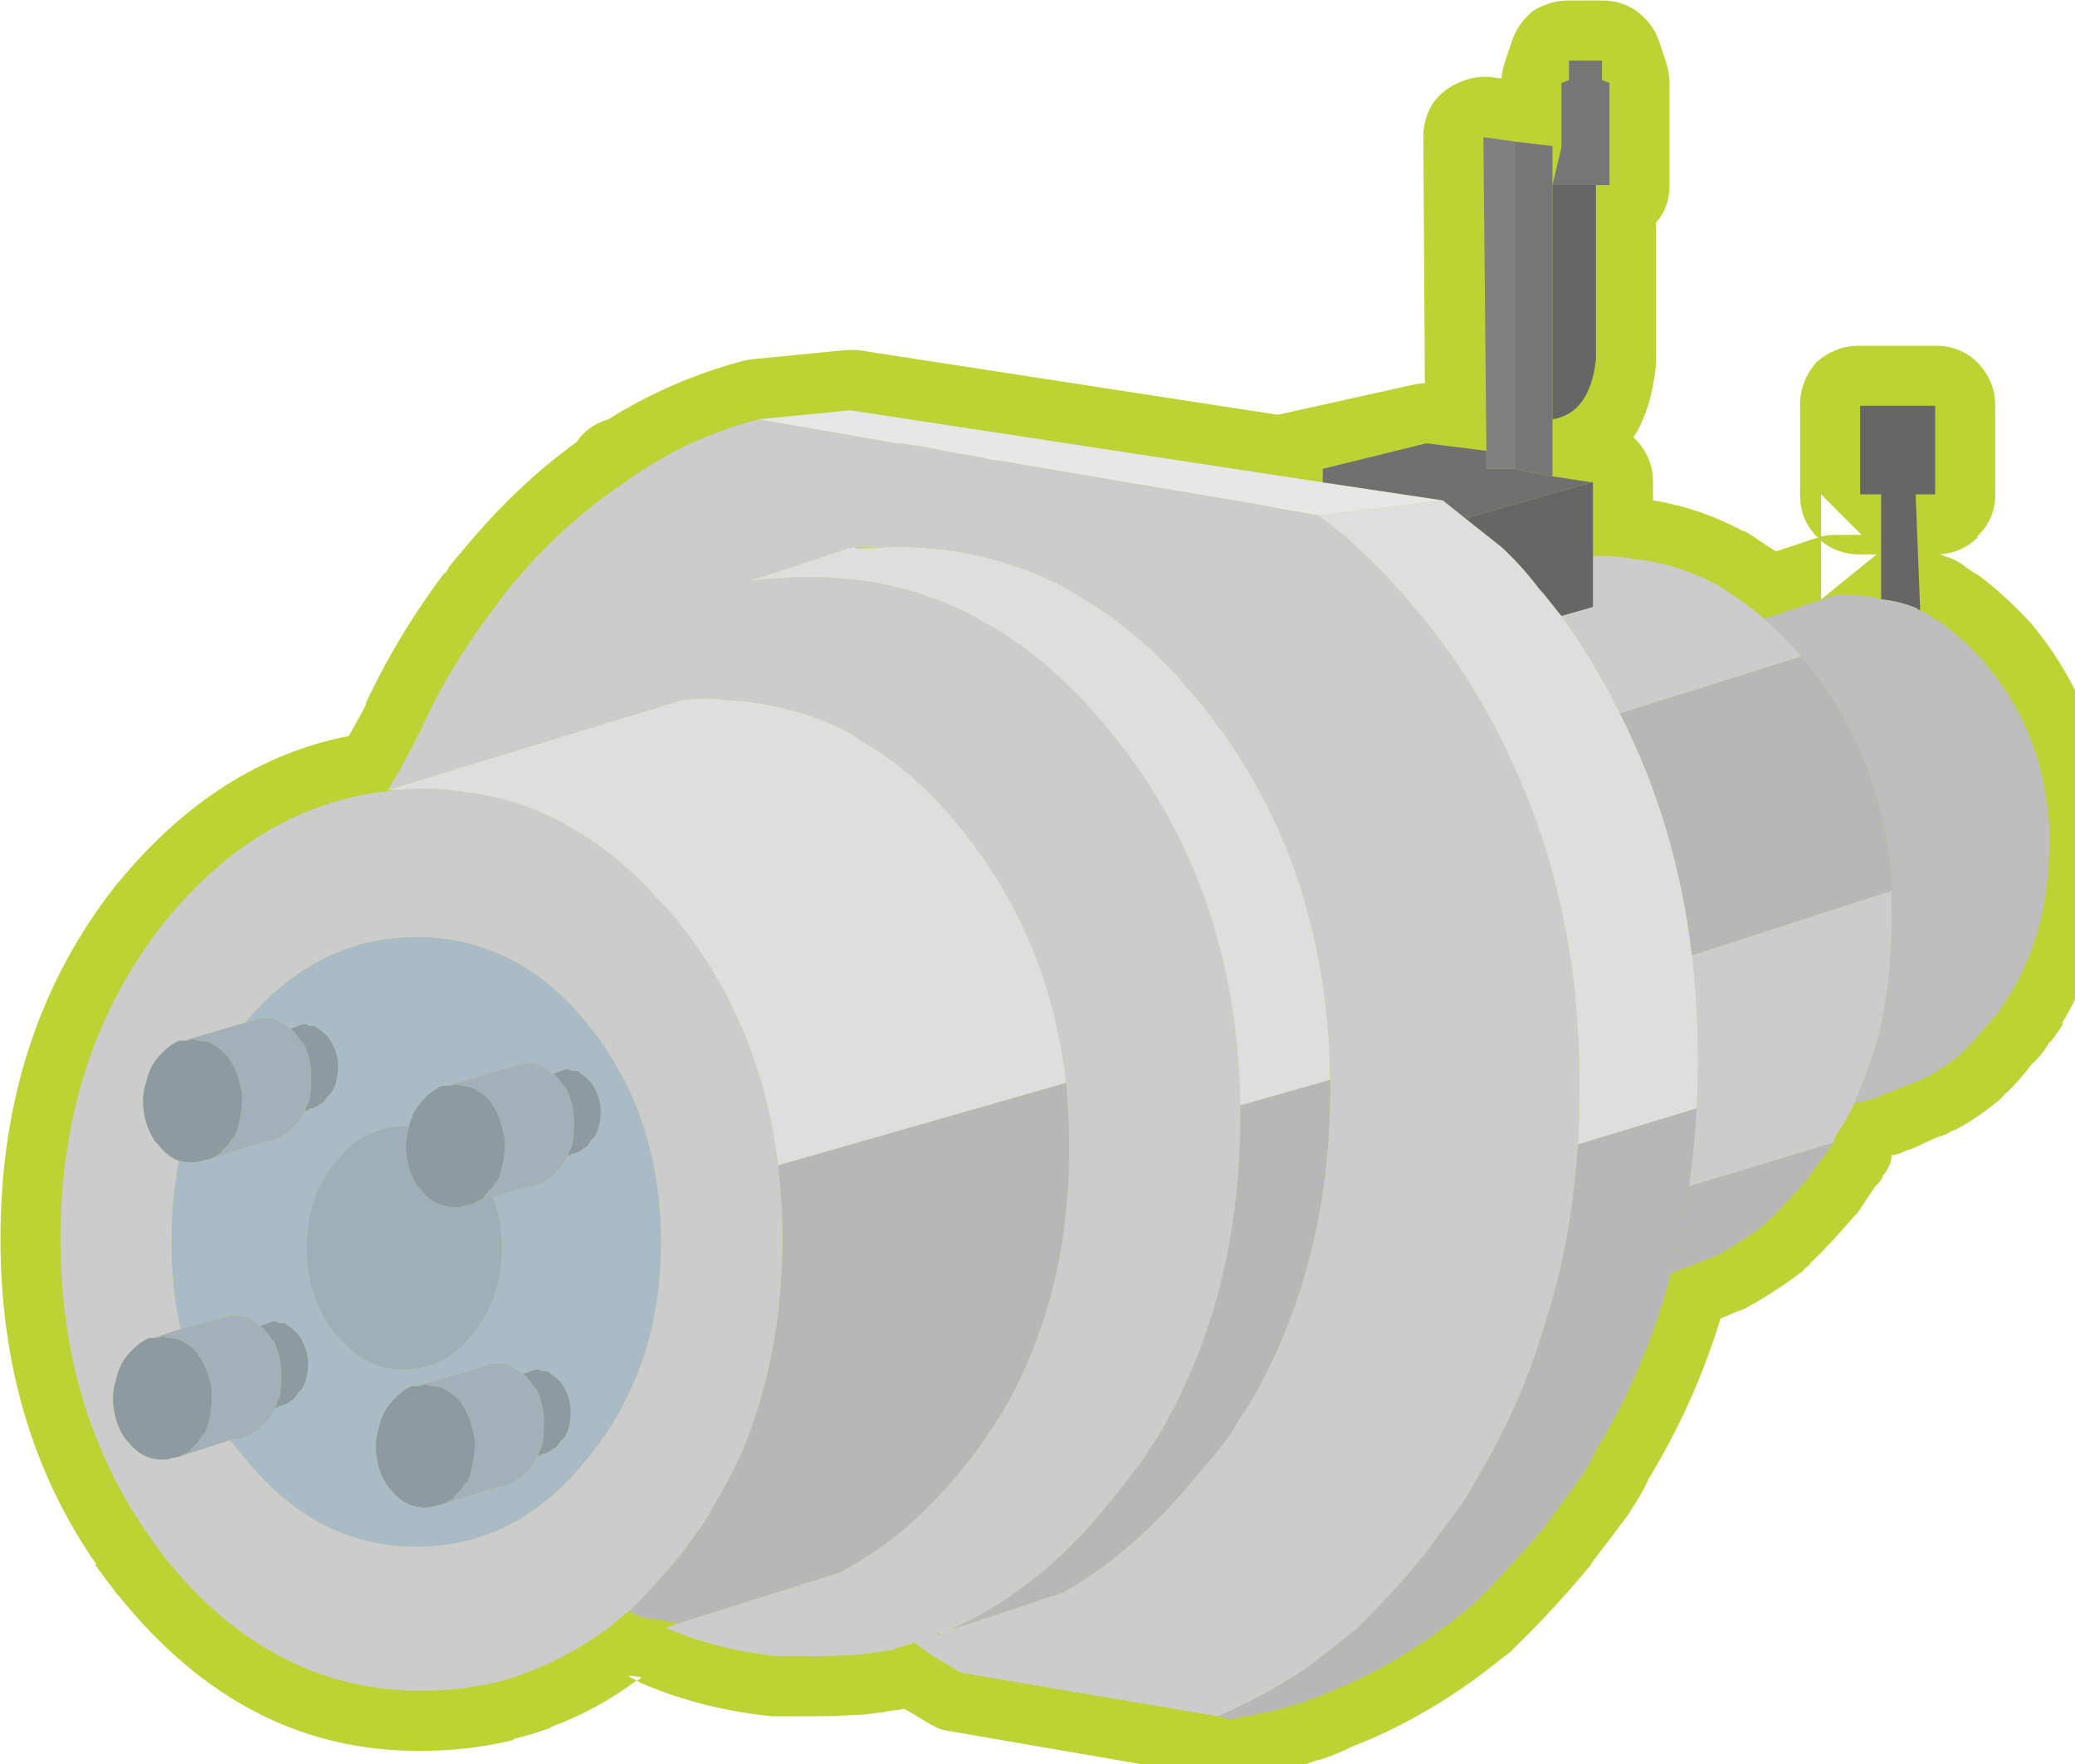 
<svg xmlns="http://www.w3.org/2000/svg" version="1.1" xmlns:xlink="http://www.w3.org/1999/xlink" preserveAspectRatio="none" x="0px" y="0px" width="60px" height="51px" viewBox="0 0 60 51">
<defs>
<g id="Symbol_6_0_Layer1_0_FILL">
<path fill="#BDD233" stroke="none" d="
M 53.25 -0.65
Q 53.046 -1.242 52.5 -1.65 51.996 -2.002 51.35 -2
L 50.25 -2
Q 49.604 -2.002 49.05 -1.65 48.554 -1.242 48.35 -0.65
L 48.1 0.1
Q 48.02 0.371 48 0.6
L 47.65 0.55
Q 47.091 0.498 46.55 0.75 46.016 0.988 45.7 1.45 45.39 1.981 45.4 2.55
L 45.45 10.75
Q 45.264 10.755 45.05 10.8
L 40.55 11.8 26.6 9.65
Q 26.349 9.631 26.1 9.65
L 23.05 9.95
Q 22.901 9.975 22.75 10 20.332 10.646 18.25 11.95 17.557 12.158 17.2 12.7 15.092 14.222 13.25 16.5
L 13.2 16.55
Q 13.078 16.692 12.95 16.85 12.906 16.956 12.8 17.1
L 12.8 17.05
Q 11.213 19.165 10.15 21.45
L 10.2 21.4
Q 9.951 21.898 9.6 22.5 5.248 23.354 1.95 27.35
L 1.9 27.4
Q -2.005 32.315 -2 39.25 -2.001 45.5 1.2 50.1
L 1.15 50.1
Q 1.521 50.612 1.9 51.1
L 1.95 51.15
Q 6.136 56.346 12 56.3 13.596 56.301 15.05 55.95 15.097 55.937 15.1 55.9 15.793 55.743 16.4 55.5
L 16.35 55.5
Q 17.823 54.968 19.2 53.95 19.062 53.906 18.9 53.8 18.974 53.816 19 53.8
L 19.35 53.85
Q 19.296 53.932 19.2 53.95 19.282 54.021 19.35 54.05 21.38 54.917 23.7 55.15 23.802 55.155 23.9 55.15 24.35 55.15 24.85 55.15 25.762 55.152 26.65 55.1
L 26.7 55.1
Q 27.258 55.044 27.75 54.95 27.947 54.947 28.1 54.9 28.339 55.035 28.55 55.15
L 28.45 55.1
Q 28.725 55.275 28.95 55.4 29.302 55.614 29.65 55.65
L 38.05 57.1 38.45 57.2
Q 38.873 57.297 39.25 57.2 40.239 57.064 41.15 56.85 41.236 56.828 41.3 56.8 41.591 56.712 41.9 56.6 41.933 56.613 41.95 56.6 42.513 56.418 43.05 56.15 45.696 55.123 48.1 53.15 48.311 53.031 48.45 52.85 49.726 51.616 50.9 50.2 50.976 50.137 51 50.05 51.662 49.188 52.25 48.4 52.286 48.35 52.3 48.3 52.663 47.783 52.9 47.25 54.429 44.74 55.3 41.9
L 55.9 41.65
Q 56.05 41.608 56.15 41.55 57.088 41.036 58 40.35 58.084 40.288 58.15 40.2 58.246 40.152 58.3 40.05 59.013 39.366 59.7 38.55 59.779 38.474 59.85 38.4 60.163 37.94 60.45 37.5 60.604 37.368 60.7 37.2
L 60.7 37.15
Q 60.793 37.051 60.85 36.95 60.896 36.855 60.95 36.75 60.989 36.619 61 36.45 61.078 36.463 61.1 36.45 61.266 36.409 61.4 36.35 61.452 36.321 61.5 36.3 61.71 36.242 61.9 36.15
L 62.1 36.05 62.55 35.85
Q 62.797 35.802 63 35.65 63.077 35.641 63.15 35.6 63.863 35.222 64.55 34.65 64.651 34.589 64.7 34.5
L 64.75 34.45
Q 65.226 34.02 65.65 33.45 66.022 33.116 66.25 32.7 66.326 32.668 66.35 32.6 66.439 32.521 66.5 32.4 66.626 32.25 66.75 32
L 66.65 32.1
Q 68.244 29.533 68.25 26.15 68.25 25.75 68.25 25.45 68.252 25.391 68.25 25.3 67.998 21.702 65.85 19 65.76 18.899 65.65 18.75 64.779 17.81 63.9 17.15 63.715 17.046 63.5 16.9 63.195 16.634 62.75 16.5 62.693 16.473 62.6 16.45 63.331 16.399 63.85 15.9
L 63.85 15.85
Q 64.455 15.284 64.45 14.45
L 64.45 11.5
Q 64.455 10.666 63.85 10.05 63.284 9.495 62.45 9.5
L 59.95 9.5
Q 59.116 9.495 58.5 10.05 57.945 10.666 57.95 11.5
L 57.95 14.45
Q 57.945 15.284 58.5 15.85
L 58.55 15.9 58.5 15.9 57.15 16.35
Q 56.944 16.217 56.75 16.1 56.724 16.089 56.7 16.05 56.668 16.046 56.6 16
L 56.6 16
Q 56.327 15.793 56.05 15.65
L 56.1 15.7
Q 54.648 14.911 53.05 14.65
L 53.05 14.05
Q 53.055 13.216 52.45 12.6 52.444 12.594 52.4 12.55 52.984 11.663 53.15 10.15 53.156 10.058 53.15 9.95
L 53.15 5.4
Q 53.605 4.888 53.6 4.15
L 53.6 0.75
Q 53.601 0.435 53.5 0.1
L 53.25 -0.65
M 60 15.8
Q 59.752 15.802 59.5 15.8 59.3 15.8 59.15 15.8 58.896 15.799 58.65 15.85
L 58.65 14.45 60 15.8
M 59.95 16.45
L 60.5 16.45 58.65 17.95 58.65 16
Q 59.203 16.455 59.95 16.45
M 29.35 52.4
L 29.35 52.35 28.6 50.7 29.2 50.5 29.7 53.15 29.35 52.4 Z"/>
</g>

<g id="Symbol_6_0_Layer0_0_FILL">
<path fill="#B7B7B7" stroke="none" d="
M 33.6 36.25
Q 33.6 35.1 33.5 34.05
L 23.9 36.8
Q 24.05 38 24.05 39.25 24.05 42.75 22.95 45.7 22.85 46 22.7 46.35 22.3 47.25 21.75 48.15 21.6 48.45 21.4 48.75 21 49.3 20.6 49.85
L 20.55 49.9
Q 19.75 50.85 18.95 51.65 19.1 51.75 19.35 51.85
L 20.6 52.05 26 50.35
Q 26.15 50.25 26.35 50.15 26.4 50.1 26.5 50.05 28.4 48.95 30.05 46.9 30.55 46.3 30.9 45.75 31.1 45.45 31.3 45.15 33.6 41.3 33.6 36.25
M 47.2 47.2
Q 47 47.6 46.7 48.05 46.1 48.85 45.45 49.75 44.3 51.15 43.1 52.3 42.95 52.4 42.9 52.45 42.1 53.1 41.35 53.65 39.95 54.55 38.55 55.15
L 38.95 55.25
Q 39.85 55.1 40.7 54.9 41 54.8 41.35 54.7 41.8 54.55 42.25 54.35 44.65 53.4 46.85 51.6 46.9 51.5 47.05 51.45 48.25 50.25 49.4 48.9 50.05 48 50.65 47.2 50.95 46.75 51.15 46.3 52.823 43.558 53.65 40.4 54.045 39.001 54.25 37.5 54.437 36.241 54.5 34.9
L 50.55 36.1
Q 50.463 37.453 50.25 38.75 50.002 40.292 49.55 41.75 48.735 44.651 47.2 47.2
M 42.3 34.2
Q 42.3 34.05 42.3 33.95
L 39.3 34.8
Q 39.3 35 39.3 35.2 39.3 41.2 36.55 45.85 36.3 46.2 36.1 46.55 35.6 47.2 35.05 47.9 32.6 51 29.55 52.3
L 33.35 51.05
Q 33.4 51.05 33.45 51 35.9 49.6 38.05 46.9 38.65 46.25 39.1 45.55 39.3 45.2 39.55 44.85 42.3 40.2 42.3 34.2 Z"/>

<path fill="#CCCCCC" stroke="none" d="
M 10.9 24.3
L 11.15 24.3
Q 10.75 24.35 10.4 24.4 6.45 25.05 3.5 28.65 0 33.05 0 39.25 0 44.85 2.85 49 3.15 49.45 3.5 49.9 7.05 54.3 12 54.3 13.35 54.3 14.6 54 15.15 53.85 15.65 53.65 16.95 53.15 18.2 52.25 18.5 52 18.8 51.75 18.85 51.7 18.95 51.65 19.75 50.85 20.55 49.9
L 20.6 49.85
Q 21 49.3 21.4 48.75 21.6 48.45 21.75 48.15 22.3 47.25 22.7 46.35 22.85 46 22.95 45.7 24.05 42.75 24.05 39.25 24.05 38 23.9 36.8 23.35 32.15 20.55 28.65 20.2 28.2 19.8 27.85 19.75 27.75 19.65 27.65 18.5 26.45 17.25 25.7 17 25.55 16.8 25.45
L 16.75 25.4
Q 15.15 24.55 13.35 24.35 12.65 24.25 12 24.25 11.85 24.25 10.9 24.3
M 11.85 29.2
Q 15.25 29.2 17.6 32.15 20 35.15 20 39.35 20 43.55 17.6 46.5 15.25 49.5 11.85 49.5 8.5 49.5 6.1 46.5 5.882 46.231 5.65 45.95
L 3.95 46.5 3.7 46.55
Q 3.6 46.6 3.4 46.6 2.7 46.6 2.25 46 2.2 45.95 2.15 45.9 1.75 45.3 1.75 44.55 1.75 44.25 1.85 43.95 1.95 43.45 2.25 43.1 2.6 42.7 2.95 42.55 3 42.55 3.1 42.55
L 4 42.25
Q 3.7 40.898 3.7 39.35 3.7 37.925 3.95 36.65 3.555 36.507 3.25 36.1 3.2 36.05 3.15 36 2.75 35.4 2.75 34.65 2.75 34.35 2.85 34.05 2.95 33.55 3.25 33.2 3.6 32.8 3.95 32.65 4 32.65 4.1 32.65
L 6.15 32.05
Q 8.558 29.2 11.85 29.2
M 59.05 36.05
Q 59.1 35.95 59.15 35.8 59.5 35.3 59.75 34.75 60.2 33.7 60.55 32.55 61 30.75 61 28.65 61 28.1 61 27.65
L 54.35 29.8
Q 54.55 31.511 54.55 33.3 54.55 34.1 54.5 34.9 54.437 36.241 54.25 37.5
L 59.05 36.05
M 56.7 18.55
Q 56.55 18.4 56.4 18.3 55.95 17.95 55.55 17.7 55.35 17.55 55.15 17.45 53.85 16.75 52.4 16.6 51.8 16.5 51.3 16.5 51.15 16.5 51.05 16.5
L 51.05 18.2 50 18.5
Q 51.124 20.062 51.95 21.75
L 58 19.85
Q 57.35 19.1 56.75 18.6
L 56.7 18.55
M 44.05 17.05
Q 43.429 16.429 42.8 15.85 42.349 15.49 41.9 15.15 40.81 14.963 39.7 14.75 35.86 14.113 32 13.45 31.5 13.35 31 13.3 30.45 13.15 29.95 13.1 29.75 13.05 29.65 13.05
L 28.7 12.85 28.65 12.85 28 12.75
Q 27.9 12.75 27.85 12.75
L 23.25 11.95
Q 20.95 12.55 19 13.9 18.95 13.9 18.95 13.95 16.7 15.4 14.8 17.75 14.75 17.85 14.65 17.95 14.55 18.1 14.4 18.3 12.95 20.2 12 22.3 11.7 22.9 11.3 23.65 11.1 23.95 10.9 24.3
L 20.7 21.3
Q 21.1 21.25 21.55 21.25 21.6 21.25 21.65 21.25 21.9 21.25 22.15 21.3 24.35 21.4 26.3 22.4 26.5 22.55 26.75 22.7 28.55 23.75 30.05 25.65 32.95 29.25 33.5 34.05 33.6 35.1 33.6 36.25 33.6 41.3 31.3 45.15 31.1 45.45 30.9 45.75 30.55 46.3 30.05 46.9 28.4 48.95 26.5 50.05 26.4 50.1 26.35 50.15 26.15 50.25 26 50.35
L 20.6 52.05 20.15 52.2
Q 21.9 52.95 23.9 53.15 24.35 53.15 24.85 53.15 25.7 53.15 26.55 53.1 27.1 53.05 27.6 52.95
L 27.7 52.95 27.8 52.9 27.95 52.85
Q 28.1 52.8 28.3 52.75
L 28.45 52.7
Q 28.95 53.1 29.5 53.4 29.75 53.55 30 53.7
L 38.55 55.15
Q 39.95 54.55 41.35 53.65 42.1 53.1 42.9 52.45 42.95 52.4 43.1 52.3 44.3 51.15 45.45 49.75 46.1 48.85 46.7 48.05 47 47.6 47.2 47.2 48.735 44.651 49.55 41.75 50.002 40.292 50.25 38.75 50.463 37.453 50.55 36.1 50.6 35.15 50.6 34.15 50.6 32.587 50.45 31.1 49.991 26.68 48.15 22.95 47.35 21.249 46.25 19.7 45.864 19.169 45.45 18.65 44.762 17.801 44.05 17.05
M 42.3 33.95
Q 42.3 34.05 42.3 34.2 42.3 40.2 39.55 44.85 39.3 45.2 39.1 45.55 38.65 46.25 38.05 46.9 35.9 49.6 33.45 51 33.4 51.05 33.35 51.05
L 29.55 52.3
Q 32.6 51 35.05 47.9 35.6 47.2 36.1 46.55 36.3 46.2 36.55 45.85 39.3 41.2 39.3 35.2 39.3 35 39.3 34.8 39.2 27.6 35.05 22.45 33.2 20.15 31.1 18.9 30.8 18.75 30.5 18.55 27.95 17.2 24.9 17.2
L 24.85 17.2
Q 24.45 17.2 24.05 17.25 23.45 17.25 22.9 17.35
L 26.4 16.2 27.05 16.25
Q 27.45 16.2 27.85 16.2 30.9 16.2 33.55 17.6 33.8 17.75 34.1 17.95 35.755 18.935 37.25 20.55 37.334 20.665 37.4 20.75 37.738 21.113 38.05 21.5 42.2 26.65 42.3 33.95
M 29.45 52.35
Q 29.35 52.4 29.3 52.45 29.25 52.45 29.2 52.45
L 29.45 52.35 Z"/>

<path fill="#8E9AA2" stroke="none" d="
M 3.6 42.55
Q 3.5 42.5 3.4 42.5 3.35 42.5 3.25 42.55
L 3.2 42.55
Q 3.15 42.55 3.1 42.55 3 42.55 2.95 42.55 2.6 42.7 2.25 43.1 1.95 43.45 1.85 43.95 1.75 44.25 1.75 44.55 1.75 45.3 2.15 45.9 2.2 45.95 2.25 46 2.7 46.6 3.4 46.6 3.6 46.6 3.7 46.55
L 3.95 46.5
Q 4.15 46.4 4.35 46.3
L 4.35 46.25
Q 4.45 46.15 4.6 46 4.65 45.9 4.7 45.85
L 4.7 45.8 4.75 45.8
Q 4.85 45.65 4.9 45.5 4.95 45.3 5 45.05 5.015 44.975 5 44.9 5.05 44.725 5.05 44.55 5.05 44.5 5.05 44.4 5.05 44.35 5.05 44.3 4.9 43.55 4.65 43.2 4.6 43.15 4.6 43.1
L 4.55 43.05
Q 4.366 42.82 4.15 42.7
L 4.1 42.7
Q 4.1 42.65 4.05 42.65 3.85 42.55 3.6 42.55
M 7.55 42.1
L 7.5 42.1 7.5 42.05
Q 7.4 42.05 7.3 42.05 7.25 42.05 7.2 42 7.15 42 7.1 42
L 7.05 42 6.65 42.15
Q 6.75 42.2 6.85 42.35
L 6.9 42.4
Q 6.95 42.5 7.1 42.65 7.3 43.05 7.35 43.6
L 7.35 43.65
Q 7.35 43.75 7.35 43.85 7.35 44.2 7.3 44.5 7.2 44.7 7.15 44.9
L 7.35 44.8 7.4 44.8 7.5 44.75
Q 7.55 44.75 7.6 44.7 7.65 44.65 7.75 44.6 7.85 44.5 7.9 44.4 7.95 44.35 8 44.3
L 8.05 44.25
Q 8.25 43.9 8.25 43.4 8.25 43.35 8.25 43.3 8.2 42.8 7.9 42.4 7.75 42.25 7.6 42.15
L 7.55 42.1
M 8.05 32.1
L 7.65 32.25
Q 7.75 32.3 7.85 32.45
L 7.9 32.5
Q 7.95 32.6 8.1 32.75 8.3 33.15 8.35 33.7
L 8.35 33.75
Q 8.35 33.85 8.35 33.95 8.35 34.3 8.3 34.6 8.2 34.8 8.15 35
L 8.35 34.9 8.4 34.9 8.5 34.85
Q 8.55 34.85 8.6 34.8 8.65 34.75 8.75 34.7 8.85 34.6 8.9 34.5 8.95 34.45 9 34.4
L 9.05 34.35
Q 9.25 34 9.25 33.5 9.25 33.45 9.25 33.4 9.2 32.9 8.9 32.5 8.75 32.35 8.6 32.25
L 8.55 32.2 8.5 32.2 8.5 32.15
Q 8.4 32.15 8.3 32.15 8.25 32.15 8.2 32.1 8.15 32.1 8.1 32.1
L 8.05 32.1
M 5.05 32.75
Q 4.85 32.65 4.6 32.65 4.5 32.6 4.4 32.6 4.35 32.6 4.25 32.65
L 4.2 32.65
Q 4.15 32.65 4.1 32.65 4 32.65 3.95 32.65 3.6 32.8 3.25 33.2 2.95 33.55 2.85 34.05 2.75 34.35 2.75 34.65 2.75 35.4 3.15 36 3.2 36.05 3.25 36.1 3.555 36.507 3.95 36.65 4.175 36.7 4.4 36.7 4.6 36.7 4.7 36.65
L 4.95 36.6
Q 5.15 36.5 5.35 36.4
L 5.35 36.35
Q 5.45 36.25 5.6 36.1 5.65 36 5.7 35.95
L 5.7 35.9 5.75 35.9
Q 5.85 35.75 5.9 35.6 5.95 35.4 6 35.15 6.05 34.9 6.05 34.65 6.05 34.6 6.05 34.5 6.05 34.45 6.05 34.4 5.9 33.65 5.65 33.3 5.6 33.25 5.6 33.2
L 5.55 33.15
Q 5.504 33.093 5.45 33.05 5.293 32.877 5.1 32.8 5.1 32.75 5.05 32.75
M 16.35 43.75
L 16.3 43.7 16.25 43.7 16.25 43.65
Q 16.15 43.65 16.05 43.65 16 43.65 15.95 43.6 15.9 43.6 15.85 43.6
L 15.8 43.6 15.4 43.75
Q 15.5 43.8 15.6 43.95
L 15.65 44
Q 15.7 44.1 15.85 44.25 16.05 44.65 16.1 45.2
L 16.1 45.25
Q 16.1 45.35 16.1 45.45 16.1 45.8 16.05 46.1 15.95 46.3 15.9 46.5
L 16.1 46.4 16.15 46.4 16.25 46.35
Q 16.3 46.35 16.35 46.3 16.4 46.25 16.5 46.2 16.6 46.1 16.65 46 16.7 45.95 16.75 45.9
L 16.8 45.85
Q 17 45.5 17 45 17 44.95 17 44.9 16.95 44.4 16.65 44 16.5 43.85 16.35 43.75
M 12.85 44.3
Q 12.85 44.25 12.8 44.25 12.6 44.15 12.35 44.15 12.25 44.1 12.15 44.1 12.1 44.1 12 44.15
L 11.95 44.15
Q 11.9 44.15 11.85 44.15 11.75 44.15 11.7 44.15 11.35 44.3 11 44.7 10.7 45.05 10.6 45.55 10.5 45.85 10.5 46.15 10.5 46.9 10.9 47.5 10.95 47.55 11 47.6 11.45 48.2 12.15 48.2 12.35 48.2 12.45 48.15
L 12.7 48.1
Q 12.9 48 13.1 47.9
L 13.1 47.85
Q 13.2 47.75 13.35 47.6 13.4 47.5 13.45 47.45
L 13.45 47.4 13.5 47.4
Q 13.6 47.25 13.65 47.1 13.7 46.9 13.75 46.65 13.8 46.4 13.8 46.15 13.8 46.1 13.8 46 13.8 45.95 13.8 45.9 13.65 45.15 13.4 44.8 13.35 44.75 13.35 44.7
L 13.3 44.65
Q 13.1 44.4 12.85 44.3
M 16.85 33.6
L 16.8 33.6 16.4 33.75
Q 16.5 33.8 16.6 33.95
L 16.65 34
Q 16.7 34.1 16.85 34.25 17.05 34.65 17.1 35.2
L 17.1 35.25
Q 17.1 35.35 17.1 35.45 17.1 35.8 17.05 36.1 16.95 36.3 16.9 36.5
L 17.1 36.4 17.15 36.4 17.25 36.35
Q 17.3 36.35 17.35 36.3 17.4 36.25 17.5 36.2 17.6 36.1 17.65 36 17.7 35.95 17.75 35.9
L 17.8 35.85
Q 18 35.5 18 35 18 34.95 18 34.9 17.95 34.4 17.65 34 17.5 33.85 17.35 33.75
L 17.3 33.7 17.25 33.7 17.25 33.65
Q 17.15 33.65 17.05 33.65 17 33.65 16.95 33.6 16.9 33.6 16.85 33.6
M 11.6 35.5
L 11.6 35.55
Q 11.5 35.85 11.5 36.15 11.5 36.9 11.9 37.5 11.95 37.55 12 37.6 12.45 38.2 13.15 38.2 13.35 38.2 13.45 38.15
L 13.7 38.1
Q 13.9 38 14.1 37.9
L 14.1 37.85
Q 14.191 37.759 14.3 37.6
L 14.35 37.6
Q 14.4 37.5 14.45 37.45
L 14.45 37.4 14.5 37.4
Q 14.6 37.25 14.65 37.1 14.7 36.9 14.75 36.65 14.8 36.4 14.8 36.15 14.8 36.1 14.8 36 14.8 35.95 14.8 35.9 14.65 35.15 14.4 34.8 14.35 34.75 14.35 34.7
L 14.3 34.65
Q 14.1 34.4 13.85 34.3 13.85 34.25 13.8 34.25 13.6 34.15 13.35 34.15 13.25 34.1 13.15 34.1 13.1 34.1 13 34.15
L 12.95 34.15
Q 12.9 34.15 12.85 34.15 12.75 34.15 12.7 34.15 12.35 34.3 12 34.7 11.714 35.034 11.6 35.5 Z"/>

<path fill="#A3B0BA" stroke="none" d="
M 5.9 41.8
Q 5.8 41.8 5.7 41.8
L 4 42.25 3.1 42.55
Q 3.15 42.55 3.2 42.55
L 3.25 42.55
Q 3.35 42.5 3.4 42.5 3.5 42.5 3.6 42.55 3.85 42.55 4.05 42.65 4.1 42.65 4.1 42.7
L 4.15 42.7
Q 4.366 42.82 4.55 43.05
L 4.6 43.1
Q 4.6 43.15 4.65 43.2 4.9 43.55 5.05 44.3 5.05 44.35 5.05 44.4 5.05 44.5 5.05 44.55 5.05 44.725 5 44.9 5.015 44.975 5 45.05 4.95 45.3 4.9 45.5 4.85 45.65 4.75 45.8
L 4.7 45.8 4.7 45.85
Q 4.65 45.9 4.6 46 4.45 46.15 4.35 46.25
L 4.35 46.3
Q 4.15 46.4 3.95 46.5
L 5.65 45.95 5.85 45.9 5.95 45.9 6.15 45.85 6.2 45.85 6.2 45.8
Q 6.3 45.8 6.35 45.75 6.5 45.65 6.65 45.55 6.75 45.4 6.9 45.3 6.95 45.2 7 45.15
L 7.05 45.1 7.05 45.05
Q 7.1 44.95 7.15 44.9 7.2 44.7 7.3 44.5 7.35 44.2 7.35 43.85 7.35 43.75 7.35 43.65
L 7.35 43.6
Q 7.3 43.05 7.1 42.65 6.95 42.5 6.9 42.4
L 6.85 42.35
Q 6.75 42.2 6.65 42.15
L 6.6 42.15 6.6 42.1
Q 6.5 42.05 6.45 42 6.4 41.95 6.35 41.95 6.15 41.8 5.9 41.8
M 4.6 32.65
Q 4.85 32.65 5.05 32.75 5.1 32.75 5.1 32.8 5.293 32.877 5.45 33.05 5.504 33.093 5.55 33.15
L 5.6 33.2
Q 5.6 33.25 5.65 33.3 5.9 33.65 6.05 34.4 6.05 34.45 6.05 34.5 6.05 34.6 6.05 34.65 6.05 34.9 6 35.15 5.95 35.4 5.9 35.6 5.85 35.75 5.75 35.9
L 5.7 35.9 5.7 35.95
Q 5.65 36 5.6 36.1 5.45 36.25 5.35 36.35
L 5.35 36.4
Q 5.15 36.5 4.95 36.6
L 6.85 36 6.95 36 7.15 35.95 7.2 35.95 7.2 35.9
Q 7.3 35.9 7.35 35.85 7.5 35.75 7.65 35.65 7.75 35.5 7.9 35.4 7.95 35.3 8 35.25
L 8.05 35.2 8.05 35.15
Q 8.1 35.05 8.15 35 8.2 34.8 8.3 34.6 8.35 34.3 8.35 33.95 8.35 33.85 8.35 33.75
L 8.35 33.7
Q 8.3 33.15 8.1 32.75 7.95 32.6 7.9 32.5
L 7.85 32.45
Q 7.75 32.3 7.65 32.25
L 7.6 32.25 7.6 32.2
Q 7.5 32.15 7.45 32.1 7.4 32.05 7.35 32.05 7.15 31.9 6.9 31.9 6.8 31.9 6.7 31.9
L 6.15 32.05 4.1 32.65
Q 4.15 32.65 4.2 32.65
L 4.25 32.65
Q 4.35 32.6 4.4 32.6 4.5 32.6 4.6 32.65
M 15.1 43.55
Q 14.9 43.4 14.65 43.4 14.55 43.4 14.45 43.4
L 11.85 44.15
Q 11.9 44.15 11.95 44.15
L 12 44.15
Q 12.1 44.1 12.15 44.1 12.25 44.1 12.35 44.15 12.6 44.15 12.8 44.25 12.85 44.25 12.85 44.3 13.1 44.4 13.3 44.65
L 13.35 44.7
Q 13.35 44.75 13.4 44.8 13.65 45.15 13.8 45.9 13.8 45.95 13.8 46 13.8 46.1 13.8 46.15 13.8 46.4 13.75 46.65 13.7 46.9 13.65 47.1 13.6 47.25 13.5 47.4
L 13.45 47.4 13.45 47.45
Q 13.4 47.5 13.35 47.6 13.2 47.75 13.1 47.85
L 13.1 47.9
Q 12.9 48 12.7 48.1
L 14.6 47.5 14.7 47.5 14.9 47.45 14.95 47.45 14.95 47.4
Q 15.05 47.4 15.1 47.35 15.25 47.25 15.4 47.15 15.5 47 15.65 46.9 15.7 46.8 15.75 46.75
L 15.8 46.7 15.8 46.65
Q 15.85 46.55 15.9 46.5 15.95 46.3 16.05 46.1 16.1 45.8 16.1 45.45 16.1 45.35 16.1 45.25
L 16.1 45.2
Q 16.05 44.65 15.85 44.25 15.7 44.1 15.65 44
L 15.6 43.95
Q 15.5 43.8 15.4 43.75
L 15.35 43.75 15.35 43.7
Q 15.25 43.65 15.2 43.6 15.15 43.55 15.1 43.55
M 14.35 34.7
Q 14.35 34.75 14.4 34.8 14.65 35.15 14.8 35.9 14.8 35.95 14.8 36 14.8 36.1 14.8 36.15 14.8 36.4 14.75 36.65 14.7 36.9 14.65 37.1 14.6 37.25 14.5 37.4
L 14.45 37.4 14.45 37.45
Q 14.4 37.5 14.35 37.6
L 14.3 37.6
Q 14.191 37.759 14.1 37.85
L 14.1 37.9
Q 13.9 38 13.7 38.1
L 14.4 37.85 15.6 37.5 15.7 37.5 15.9 37.45 15.95 37.45 15.95 37.4
Q 16.05 37.4 16.1 37.35 16.25 37.25 16.4 37.15 16.5 37 16.65 36.9 16.7 36.8 16.75 36.75
L 16.8 36.7 16.8 36.65
Q 16.85 36.55 16.9 36.5 16.95 36.3 17.05 36.1 17.1 35.8 17.1 35.45 17.1 35.35 17.1 35.25
L 17.1 35.2
Q 17.05 34.65 16.85 34.25 16.7 34.1 16.65 34
L 16.6 33.95
Q 16.5 33.8 16.4 33.75
L 16.35 33.75 16.35 33.7
Q 16.25 33.65 16.2 33.6 16.15 33.55 16.1 33.55 15.9 33.4 15.65 33.4 15.55 33.4 15.45 33.4
L 12.85 34.15
Q 12.9 34.15 12.95 34.15
L 13 34.15
Q 13.1 34.1 13.15 34.1 13.25 34.1 13.35 34.15 13.6 34.15 13.8 34.25 13.85 34.25 13.85 34.3 14.1 34.4 14.3 34.65
L 14.35 34.7 Z"/>

<path fill="#A9BBC6" stroke="none" d="
M 17.6 32.15
Q 15.25 29.2 11.85 29.2 8.558 29.2 6.15 32.05
L 6.7 31.9
Q 6.8 31.9 6.9 31.9 7.15 31.9 7.35 32.05 7.4 32.05 7.45 32.1 7.5 32.15 7.6 32.2
L 7.6 32.25 7.65 32.25 8.05 32.1 8.1 32.1
Q 8.15 32.1 8.2 32.1 8.25 32.15 8.3 32.15 8.4 32.15 8.5 32.15
L 8.5 32.2 8.55 32.2 8.6 32.25
Q 8.75 32.35 8.9 32.5 9.2 32.9 9.25 33.4 9.25 33.45 9.25 33.5 9.25 34 9.05 34.35
L 9 34.4
Q 8.95 34.45 8.9 34.5 8.85 34.6 8.75 34.7 8.65 34.75 8.6 34.8 8.55 34.85 8.5 34.85
L 8.4 34.9 8.35 34.9 8.15 35
Q 8.1 35.05 8.05 35.15
L 8.05 35.2 8 35.25
Q 7.95 35.3 7.9 35.4 7.75 35.5 7.65 35.65 7.5 35.75 7.35 35.85 7.3 35.9 7.2 35.9
L 7.2 35.95 7.15 35.95 6.95 36 6.85 36 4.95 36.6 4.7 36.65
Q 4.6 36.7 4.4 36.7 4.175 36.7 3.95 36.65 3.7 37.925 3.7 39.35 3.7 40.898 4 42.25
L 5.7 41.8
Q 5.8 41.8 5.9 41.8 6.15 41.8 6.35 41.95 6.4 41.95 6.45 42 6.5 42.05 6.6 42.1
L 6.6 42.15 6.65 42.15 7.05 42 7.1 42
Q 7.15 42 7.2 42 7.25 42.05 7.3 42.05 7.4 42.05 7.5 42.05
L 7.5 42.1 7.55 42.1 7.6 42.15
Q 7.75 42.25 7.9 42.4 8.2 42.8 8.25 43.3 8.25 43.35 8.25 43.4 8.25 43.9 8.05 44.25
L 8 44.3
Q 7.95 44.35 7.9 44.4 7.85 44.5 7.75 44.6 7.65 44.65 7.6 44.7 7.55 44.75 7.5 44.75
L 7.4 44.8 7.35 44.8 7.15 44.9
Q 7.1 44.95 7.05 45.05
L 7.05 45.1 7 45.15
Q 6.95 45.2 6.9 45.3 6.75 45.4 6.65 45.55 6.5 45.65 6.35 45.75 6.3 45.8 6.2 45.8
L 6.2 45.85 6.15 45.85 5.95 45.9 5.85 45.9 5.65 45.95
Q 5.882 46.231 6.1 46.5 8.5 49.5 11.85 49.5 15.25 49.5 17.6 46.5 20 43.55 20 39.35 20 35.15 17.6 32.15
M 11.6 35.5
Q 11.714 35.034 12 34.7 12.35 34.3 12.7 34.15 12.75 34.15 12.85 34.15
L 15.45 33.4
Q 15.55 33.4 15.65 33.4 15.9 33.4 16.1 33.55 16.15 33.55 16.2 33.6 16.25 33.65 16.35 33.7
L 16.35 33.75 16.4 33.75 16.8 33.6 16.85 33.6
Q 16.9 33.6 16.95 33.6 17 33.65 17.05 33.65 17.15 33.65 17.25 33.65
L 17.25 33.7 17.3 33.7 17.35 33.75
Q 17.5 33.85 17.65 34 17.95 34.4 18 34.9 18 34.95 18 35 18 35.5 17.8 35.85
L 17.75 35.9
Q 17.7 35.95 17.65 36 17.6 36.1 17.5 36.2 17.4 36.25 17.35 36.3 17.3 36.35 17.25 36.35
L 17.15 36.4 17.1 36.4 16.9 36.5
Q 16.85 36.55 16.8 36.65
L 16.8 36.7 16.75 36.75
Q 16.7 36.8 16.65 36.9 16.5 37 16.4 37.15 16.25 37.25 16.1 37.35 16.05 37.4 15.95 37.4
L 15.95 37.45 15.9 37.45 15.7 37.5 15.6 37.5 14.4 37.85
Q 14.7 38.631 14.7 39.55 14.7 41.2 13.75 42.4 12.8 43.6 11.45 43.6 10.1 43.6 9.15 42.4 8.2 41.2 8.2 39.55 8.2 37.85 9.15 36.7 10.1 35.5 11.45 35.5 11.531 35.5 11.6 35.5
M 14.65 43.4
Q 14.9 43.4 15.1 43.55 15.15 43.55 15.2 43.6 15.25 43.65 15.35 43.7
L 15.35 43.75 15.4 43.75 15.8 43.6 15.85 43.6
Q 15.9 43.6 15.95 43.6 16 43.65 16.05 43.65 16.15 43.65 16.25 43.65
L 16.25 43.7 16.3 43.7 16.35 43.75
Q 16.5 43.85 16.65 44 16.95 44.4 17 44.9 17 44.95 17 45 17 45.5 16.8 45.85
L 16.75 45.9
Q 16.7 45.95 16.65 46 16.6 46.1 16.5 46.2 16.4 46.25 16.35 46.3 16.3 46.35 16.25 46.35
L 16.15 46.4 16.1 46.4 15.9 46.5
Q 15.85 46.55 15.8 46.65
L 15.8 46.7 15.75 46.75
Q 15.7 46.8 15.65 46.9 15.5 47 15.4 47.15 15.25 47.25 15.1 47.35 15.05 47.4 14.95 47.4
L 14.95 47.45 14.9 47.45 14.7 47.5 14.6 47.5 12.7 48.1 12.45 48.15
Q 12.35 48.2 12.15 48.2 11.45 48.2 11 47.6 10.95 47.55 10.9 47.5 10.5 46.9 10.5 46.15 10.5 45.85 10.6 45.55 10.7 45.05 11 44.7 11.35 44.3 11.7 44.15 11.75 44.15 11.85 44.15
L 14.45 43.4
Q 14.55 43.4 14.65 43.4 Z"/>

<path fill="#9EAFB9" stroke="none" d="
M 11.6 35.55
L 11.6 35.5
Q 11.531 35.5 11.45 35.5 10.1 35.5 9.15 36.7 8.2 37.85 8.2 39.55 8.2 41.2 9.15 42.4 10.1 43.6 11.45 43.6 12.8 43.6 13.75 42.4 14.7 41.2 14.7 39.55 14.7 38.631 14.4 37.85
L 13.7 38.1 13.45 38.15
Q 13.35 38.2 13.15 38.2 12.45 38.2 12 37.6 11.95 37.55 11.9 37.5 11.5 36.9 11.5 36.15 11.5 35.85 11.6 35.55 Z"/>

<path fill="#DEDEDE" stroke="none" d="
M 22.15 21.3
Q 21.9 21.25 21.65 21.25 21.6 21.25 21.55 21.25 21.1 21.25 20.7 21.3
L 10.9 24.3
Q 11.85 24.25 12 24.25 12.65 24.25 13.35 24.35 15.15 24.55 16.75 25.4
L 16.8 25.45
Q 17 25.55 17.25 25.7 18.5 26.45 19.65 27.65 19.75 27.75 19.8 27.85 20.2 28.2 20.55 28.65 23.35 32.15 23.9 36.8
L 33.5 34.05
Q 32.95 29.25 30.05 25.65 28.55 23.75 26.75 22.7 26.5 22.55 26.3 22.4 24.35 21.4 22.15 21.3
M 27.05 16.25
Q 26.85 16.25 26.65 16.25 26.55 16.25 26.4 16.2
L 22.9 17.35
Q 23.45 17.25 24.05 17.25 24.45 17.2 24.85 17.2
L 24.9 17.2
Q 27.95 17.2 30.5 18.55 30.8 18.75 31.1 18.9 33.2 20.15 35.05 22.45 39.2 27.6 39.3 34.8
L 42.3 33.95
Q 42.2 26.65 38.05 21.5 37.738 21.113 37.4 20.75 37.334 20.665 37.25 20.55 35.755 18.935 34.1 17.95 33.8 17.75 33.55 17.6 30.9 16.2 27.85 16.2 27.45 16.2 27.05 16.25
M 48 16.2
L 46.8 15.25 46.05 14.65 41.9 15.15
Q 42.349 15.49 42.8 15.85 43.429 16.429 44.05 17.05 44.762 17.801 45.45 18.65 45.864 19.169 46.25 19.7 47.35 21.249 48.15 22.95 49.991 26.68 50.45 31.1 50.6 32.587 50.6 34.15 50.6 35.15 50.55 36.1
L 54.5 34.9
Q 54.55 34.1 54.55 33.3 54.55 31.511 54.35 29.8 53.835 25.44 51.95 21.75 51.124 20.062 50 18.5 49.708 18.135 49.4 17.75 49.25 17.6 49.15 17.45 48.6 16.75 48 16.2 Z"/>

<path fill="#B7B7B8" stroke="none" d="
M 58.9 36.3
Q 58.95 36.2 59.05 36.05
L 54.25 37.5
Q 54.045 39.001 53.65 40.4
L 55.2 39.8
Q 56 39.35 56.8 38.75 56.8 38.7 56.9 38.65 57.55 38 58.2 37.25 58.55 36.75 58.9 36.3
M 59.25 21.6
Q 58.75 20.8 58.2 20.1 58.05 19.95 58 19.85
L 51.95 21.75
Q 53.835 25.44 54.35 29.8
L 61 27.65
Q 61 27.4 61 27.2 60.7 24.05 59.25 21.6 Z"/>

<path fill="#E7E7E7" stroke="none" d="
M 41.9 15.15
L 46.05 14.65 42.05 14.05 26.3 11.65 23.25 11.95 27.85 12.75
Q 27.9 12.75 28 12.75
L 28.65 12.85 28.7 12.85 29.65 13.05
Q 29.75 13.05 29.95 13.1 30.45 13.15 31 13.3 31.5 13.35 32 13.45 35.86 14.113 39.7 14.75 40.81 14.963 41.9 15.15 Z"/>

<path fill="#707070" stroke="none" d="
M 46.05 14.65
L 46.8 15.25 51 14.05 49.7 13.85 48.45 13.6 47.5 13.6 47.5 13 45.5 12.75 42.05 13.6 42.05 14.05 46.05 14.65 Z"/>

<path fill="#666666" stroke="none" d="
M 46.8 15.25
L 48 16.2
Q 48.6 16.75 49.15 17.45 49.25 17.6 49.4 17.75 49.708 18.135 50 18.5
L 51.05 18.2 51.05 16.5 51.05 14.05 51 14.05 46.8 15.25
M 51.15 9.95
L 51.15 4.15 49.7 4.15 49.7 11.95
Q 50.95 11.75 51.15 9.95
M 61.9 18.3
L 61.95 18.3 61.8 14.45 62.45 14.45 62.45 11.5 59.95 11.5 59.95 14.45 60.65 14.45 60.65 17.95
Q 61.229 17.998 61.85 18.25 61.877 18.289 61.9 18.3 Z"/>

<path fill="#808080" stroke="none" d="
M 48.45 2.7
L 47.4 2.55 47.5 13 47.5 13.6 48.45 13.6 48.45 2.7 Z"/>

<path fill="#777777" stroke="none" d="
M 49.7 4.15
L 49.7 2.85 48.45 2.7 48.45 13.6 49.7 13.85 49.7 11.95 49.7 4.15
M 51.15 4.15
L 51.6 4.15 51.6 0.75 51.35 0.65 51.35 0 50.25 0 50.25 0.65 50 0.75 50 2.9 49.7 4.15 51.15 4.15 Z"/>

<path fill="#BEBEBE" stroke="none" d="
M 61.85 18.3
L 61.85 18.25
Q 61.229 17.998 60.65 17.95 60.45 17.9 60.25 17.85 59.85 17.8 59.5 17.8 59.3 17.8 59.15 17.8
L 56.75 18.6
Q 57.35 19.1 58 19.85 58.05 19.95 58.2 20.1 58.75 20.8 59.25 21.6 60.7 24.05 61 27.2 61 27.4 61 27.65 61 28.1 61 28.65 61 30.75 60.55 32.55 60.2 33.7 59.75 34.75
L 60.5 34.55
Q 60.7 34.45 60.95 34.35
L 61 34.35 61.2 34.25 61.9 34
Q 62.05 33.9 62.2 33.85 62.75 33.55 63.3 33.1
L 63.35 33.05
Q 63.8 32.6 64.25 32.05 64.55 31.75 64.75 31.4 64.8 31.35 64.85 31.25 64.9 31.2 64.95 31.1 66.25 28.95 66.25 26.15 66.25 25.75 66.25 25.45 66.05 22.45 64.25 20.25 64.15 20.15 64.15 20.1 63.3 19.15 62.45 18.6 62.25 18.5 62.15 18.4 62 18.35 61.85 18.3 Z"/>
</g>
</defs>

<g transform="matrix( 0.868, 0, 0, 0.868, 1.75,1.75) ">
<g transform="matrix( 1, 0, 0, 1, 0,0) ">
<use xlink:href="#Symbol_6_0_Layer1_0_FILL"/>
</g>

<g transform="matrix( 1, 0, 0, 1, 0,0) ">
<use xlink:href="#Symbol_6_0_Layer0_0_FILL"/>
</g>
</g>
</svg>
